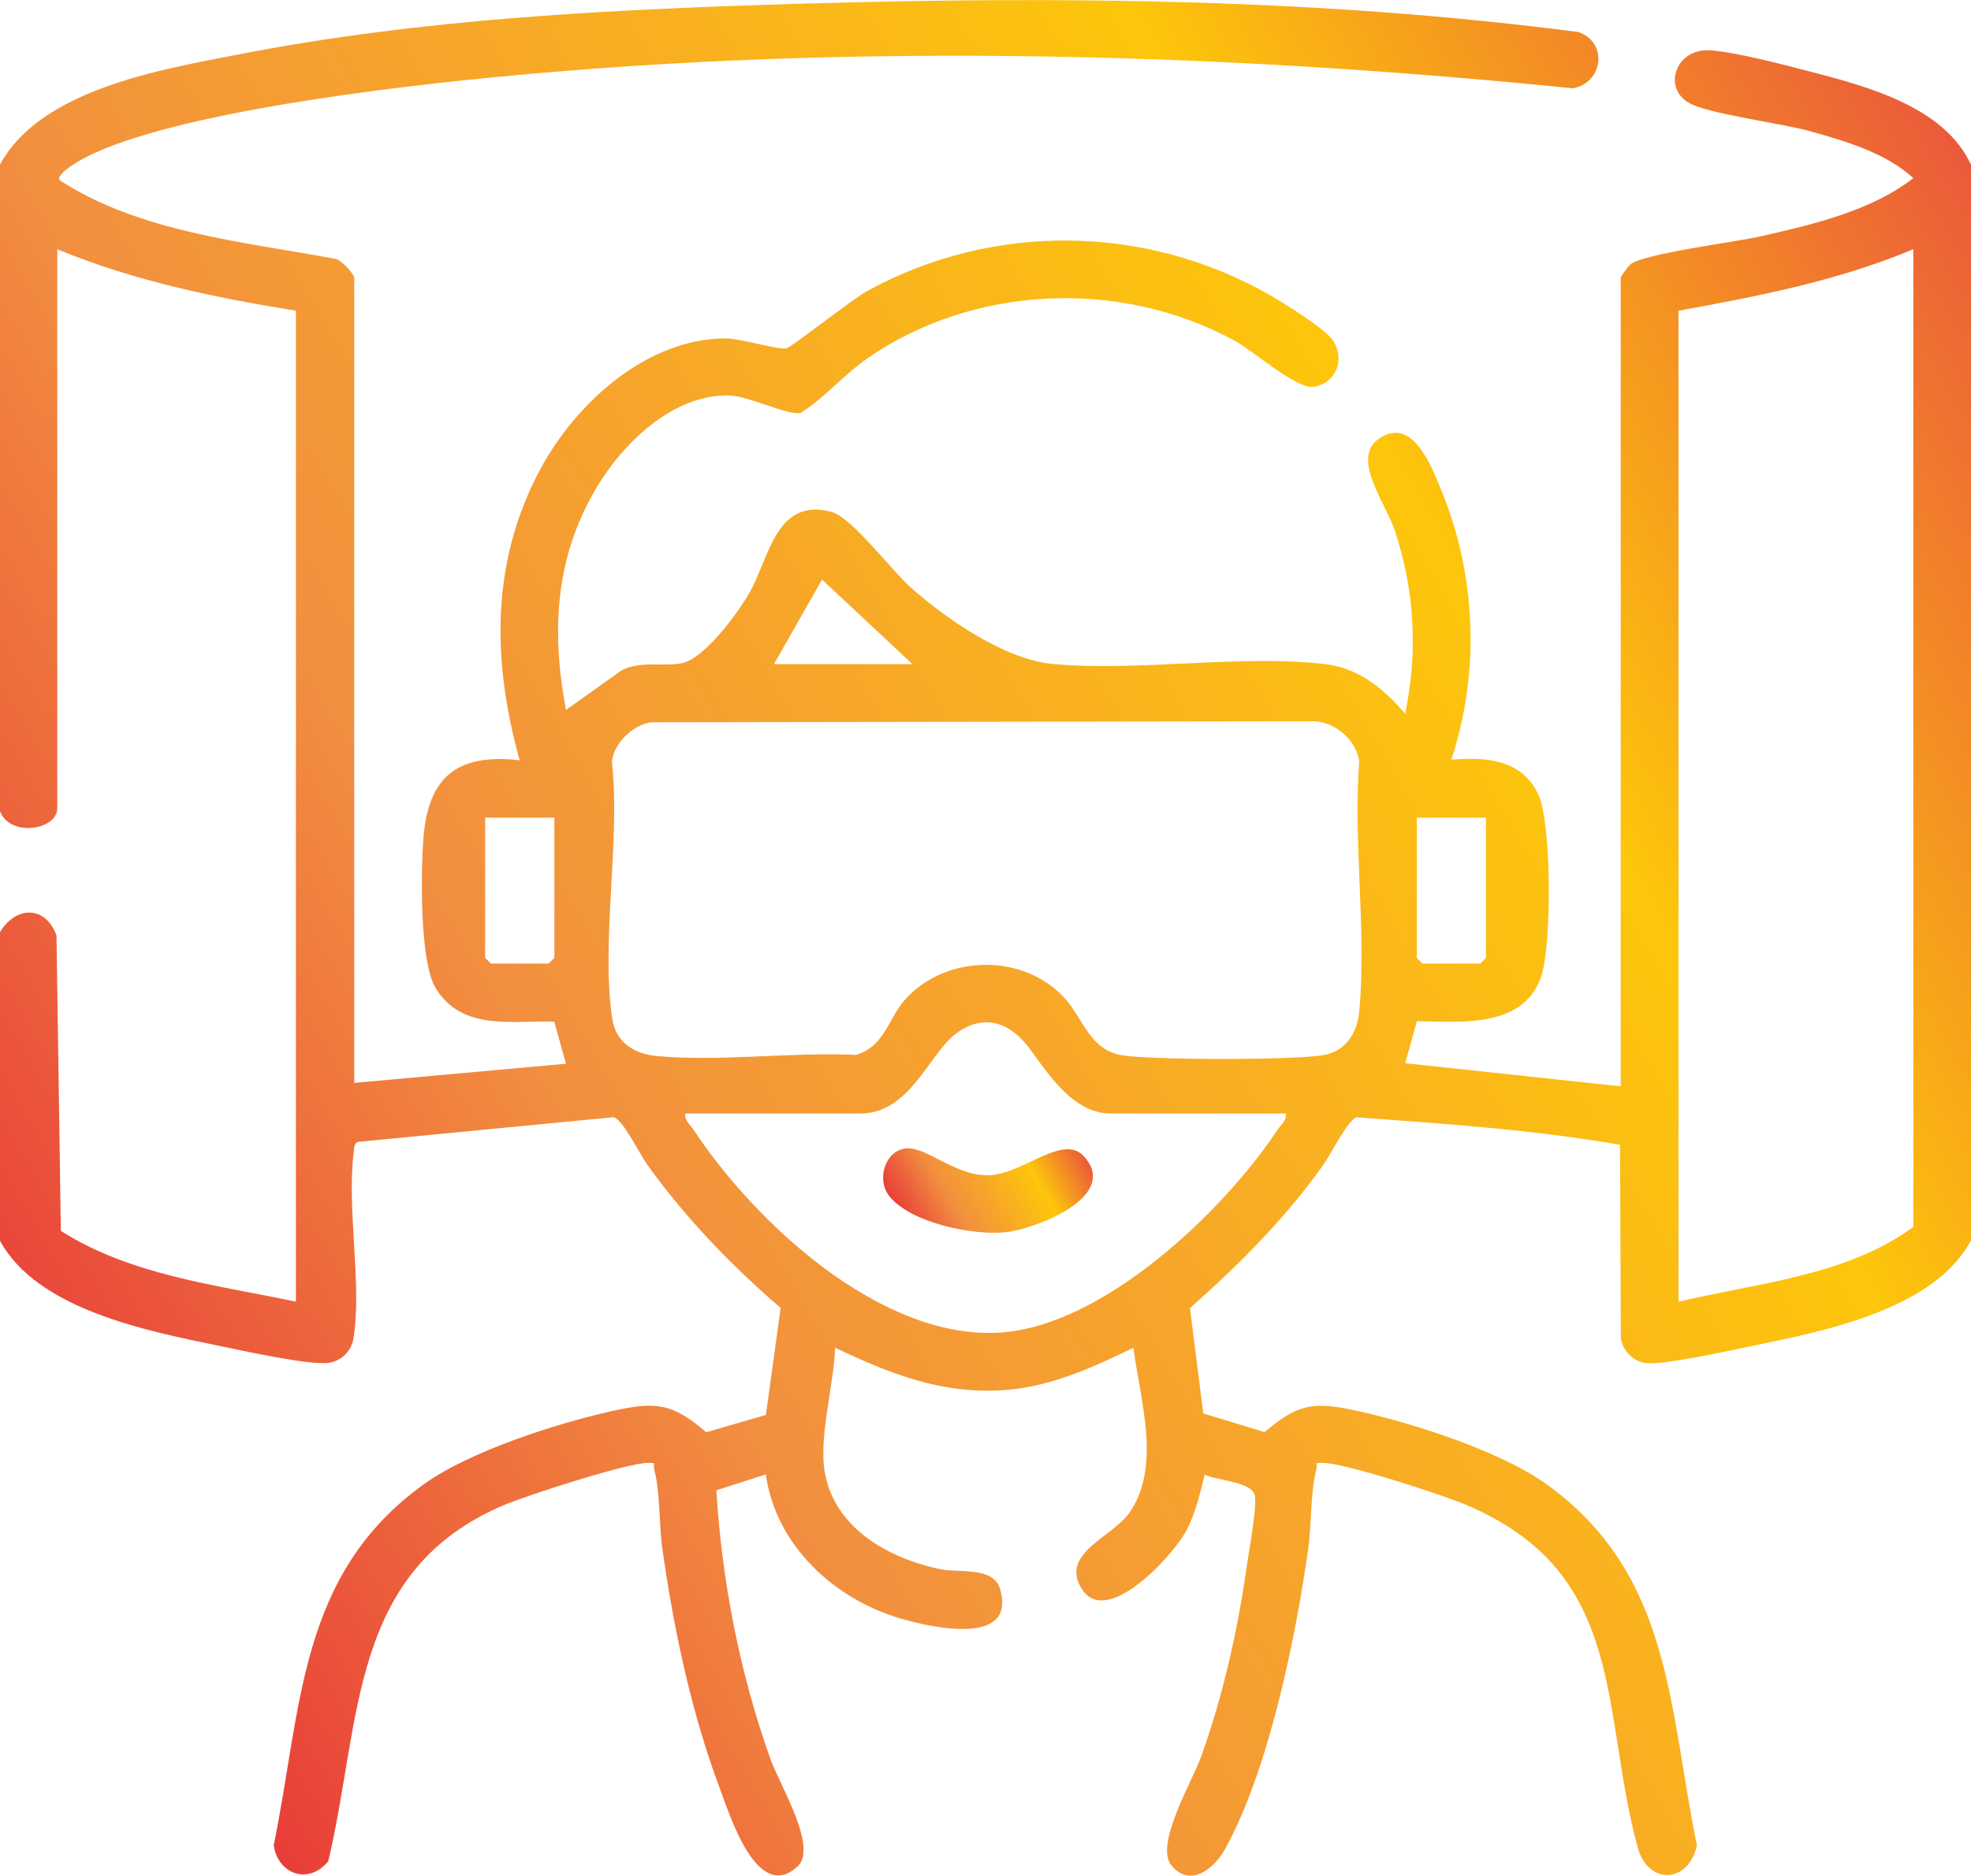 <?xml version="1.0" encoding="UTF-8"?>
<svg id="Layer_2" data-name="Layer 2" xmlns="http://www.w3.org/2000/svg" xmlns:xlink="http://www.w3.org/1999/xlink" viewBox="0 0 150 142.78">
  <defs>
    <style>
      .cls-1 {
        fill: url(#linear-gradient-2);
      }

      .cls-2 {
        fill: url(#linear-gradient);
      }
    </style>
    <linearGradient id="linear-gradient" x1="156.27" y1="23.33" x2="3.78" y2="111.37" gradientUnits="userSpaceOnUse">
      <stop offset="0" stop-color="#eb5a3b"/>
      <stop offset=".28" stop-color="#fdc60b"/>
      <stop offset=".73" stop-color="#f28f3f"/>
      <stop offset="1" stop-color="#e83e39"/>
    </linearGradient>
    <linearGradient id="linear-gradient-2" x1="81.41" y1="86.01" x2="68.9" y2="93.23" xlink:href="#linear-gradient"/>
  </defs>
  <g id="Layer_1-2" data-name="Layer 1">
    <g>
      <path class="cls-2" d="M0,12.53C3.08,6.83,12.15,5.31,18.11,4.15,32.31,1.38,46.95.69,61.39.27c19.61-.57,39.26-.37,58.74,2.17,2.3.81,1.84,3.9-.44,4.28-27.78-2.81-56.55-3.52-84.38-.61-6.87.72-24.73,2.84-30.01,6.6-.21.15-.97.71-.76,1.01,6.1,3.96,13.92,4.67,20.97,5.98.45.07,1.45,1.15,1.45,1.47v61.26l16.11-1.46-.89-3.2c-3.29-.1-7.01.72-9.02-2.55-1.23-2-1.13-8.83-.94-11.37.35-4.71,2.56-6.52,7.33-5.98-2.12-7.58-2.21-15.18,1.61-22.23,2.71-4.99,8.05-9.87,14.07-9.88,1.11,0,4.02.88,4.62.76.37-.08,4.94-3.7,6.17-4.38,9.55-5.23,21.14-5.08,30.57.29,1.06.6,4.17,2.55,4.79,3.4,1.04,1.42.34,3.34-1.4,3.61-1.32.2-4.54-2.7-6.03-3.51-8.67-4.74-19.9-4.26-28,1.39-1.77,1.24-3.17,2.94-5,4.1-.92.26-3.94-1.28-5.46-1.32-4.29-.1-8.12,3.67-10.13,7.08-3.14,5.33-3.4,10.87-2.29,16.86l4.19-2.98c1.45-.82,3.26-.27,4.68-.59,1.71-.38,4.28-3.89,5.13-5.41,1.47-2.62,2.01-7.24,6.22-6.09,1.53.42,4.5,4.38,5.99,5.72,2.67,2.39,7.19,5.52,10.84,5.85,6.55.6,14.32-.75,20.78.02,2.53.3,4.46,1.92,6.04,3.77.97-4.75.73-9.37-.8-13.97-.66-2-3.31-5.44-1.25-6.93,2.57-1.86,4.06,2.07,4.82,3.94,2.65,6.49,2.93,13.81.74,20.46,2.61-.22,5.34-.05,6.61,2.62,1.05,2.21,1.04,11.64.2,13.97-1.41,3.88-6.14,3.35-9.43,3.31l-.89,3.2,16.4,1.76V21.16c0-.11.56-.89.73-1.03.97-.82,7.97-1.7,9.88-2.13,3.95-.9,8.44-1.93,11.66-4.44-2.08-1.92-5.15-2.81-7.84-3.57-2.16-.61-7.82-1.32-9.26-2.17-2.01-1.19-.94-4.16,1.63-3.99,1.92.12,5.75,1.13,7.74,1.65,4.35,1.13,10.12,2.7,12.12,7.06v81.87c-2.81,5.28-11.15,6.91-16.69,8.05-1.65.34-6.71,1.46-8.04,1.3-.98-.11-1.78-.95-1.92-1.91l-.06-14.71c-6.61-1.15-13.33-1.6-20.03-2.09-.66.13-1.95,2.77-2.54,3.6-2.89,4.08-6.42,7.61-10.16,10.92l1.01,8.02,4.67,1.42c2.61-2.25,3.89-2.32,7.16-1.59,4.24.94,10.85,3.07,14.33,5.58,9.51,6.87,9.26,16.99,11.41,27.47-.62,2.89-3.71,3.07-4.51.14-2.84-10.44-.75-20.92-13.12-26.09-1.82-.76-9.24-3.19-10.89-3.17-.69,0-.32.05-.43.45-.48,1.82-.36,4.18-.63,6.1-.97,6.83-3.01,16.89-6.36,22.9-.84,1.5-2.67,2.91-4.06,1.18-1.27-1.57,1.57-6.35,2.26-8.24,1.64-4.54,2.79-9.6,3.46-14.38.17-1.17.81-4.62.64-5.5-.2-1.09-2.86-1.15-3.82-1.61-.36,1.46-.7,2.95-1.41,4.29-.99,1.85-6.11,7.49-7.98,4.35-1.6-2.68,2.35-3.86,3.66-5.74,2.47-3.53.81-8.62.31-12.56-3.13,1.52-6.4,3.01-9.94,3.23-4.73.3-8.6-1.26-12.76-3.23-.12,2.66-.96,5.71-.9,8.34.13,4.97,4.62,7.66,9.03,8.54,1.23.25,3.91-.23,4.41,1.45,1.32,4.43-5.17,2.98-7.56,2.28-5.07-1.48-9.5-5.58-10.26-10.97l-3.76,1.21c.41,6.89,1.79,13.98,4.13,20.5.67,1.87,3.62,6.68,2.05,8.13-3.11,2.87-5.21-4.07-5.94-6-2.16-5.74-3.49-12.1-4.35-18.17-.27-1.92-.15-4.28-.63-6.1-.11-.41.26-.45-.43-.45-1.58-.01-9.13,2.44-10.89,3.17-11.93,4.98-10.93,16.46-13.48,27.16-1.47,1.8-3.81,1.03-4.15-1.22,2.16-10.51,1.88-20.6,11.41-27.47,3.48-2.51,10.1-4.64,14.33-5.58,3.3-.73,4.56-.65,7.18,1.61l4.54-1.32,1.12-8.14c-3.76-3.25-7.26-6.86-10.16-10.92-.59-.83-1.88-3.47-2.55-3.6l-19.5,1.88c-.3.2-.25.57-.29.88-.52,4.25.64,9.88,0,14.03-.15.99-.9,1.77-1.91,1.91-1.44.2-6.59-.94-8.34-1.3-5.53-1.14-13.88-2.78-16.69-8.05v-23.39c1.18-2.03,3.48-2.13,4.33.21l.33,22.48c5.31,3.39,11.83,4.11,17.89,5.39V23.65c-6.19-1-12.36-2.27-18.16-4.68v42.54c0,1.72-3.72,2.25-4.39.15V12.53ZM145.61,18.97c-5.71,2.4-11.8,3.58-17.87,4.68v75.44c5.99-1.44,12.8-1.96,17.87-5.7V18.97ZM58.89,50.55h10.55l-6.88-6.43-3.66,6.43ZM49.43,55c-1.29.23-2.75,1.61-2.86,2.99.66,5.98-.86,13.82.03,19.58.27,1.77,1.66,2.65,3.34,2.81,4.76.46,10.34-.32,15.19-.08,2.17-.6,2.48-2.78,3.72-4.18,3.14-3.54,9.18-3.6,12.3,0,1.28,1.48,1.84,3.84,4.27,4.21,2.39.37,12.8.37,15.2,0,1.78-.27,2.65-1.65,2.82-3.33.58-6-.47-12.92,0-19.03-.2-1.69-1.95-3.13-3.66-3.07l-50.33.08ZM42.19,62.24h-5.27v10.67l.44.44h4.39l.44-.44v-10.67ZM113.09,62.24h-5.27v10.67l.44.44h4.39l.44-.44v-10.67ZM97.85,84.76h-13.33c-2.87,0-4.8-3.11-6.17-4.95-1.52-2.05-3.56-2.72-5.7-1.05-1.95,1.52-3.44,6-7.17,6h-13.33c-.07.53.38.85.65,1.26,4.67,7.06,14.21,15.94,23.24,15.42,7.85-.45,17.02-9.16,21.17-15.42.27-.41.72-.72.65-1.26Z"/>
      <path class="cls-1" d="M68.77,87.44c1.59-.33,3.76,2.02,6.38,2.02s5.69-3.19,7.31-1.47c2.85,3.04-3.56,5.53-5.87,5.8-2.48.29-7.29-.7-8.91-2.74-.97-1.22-.37-3.31,1.1-3.61Z"/>
    </g>
  </g>
</svg>